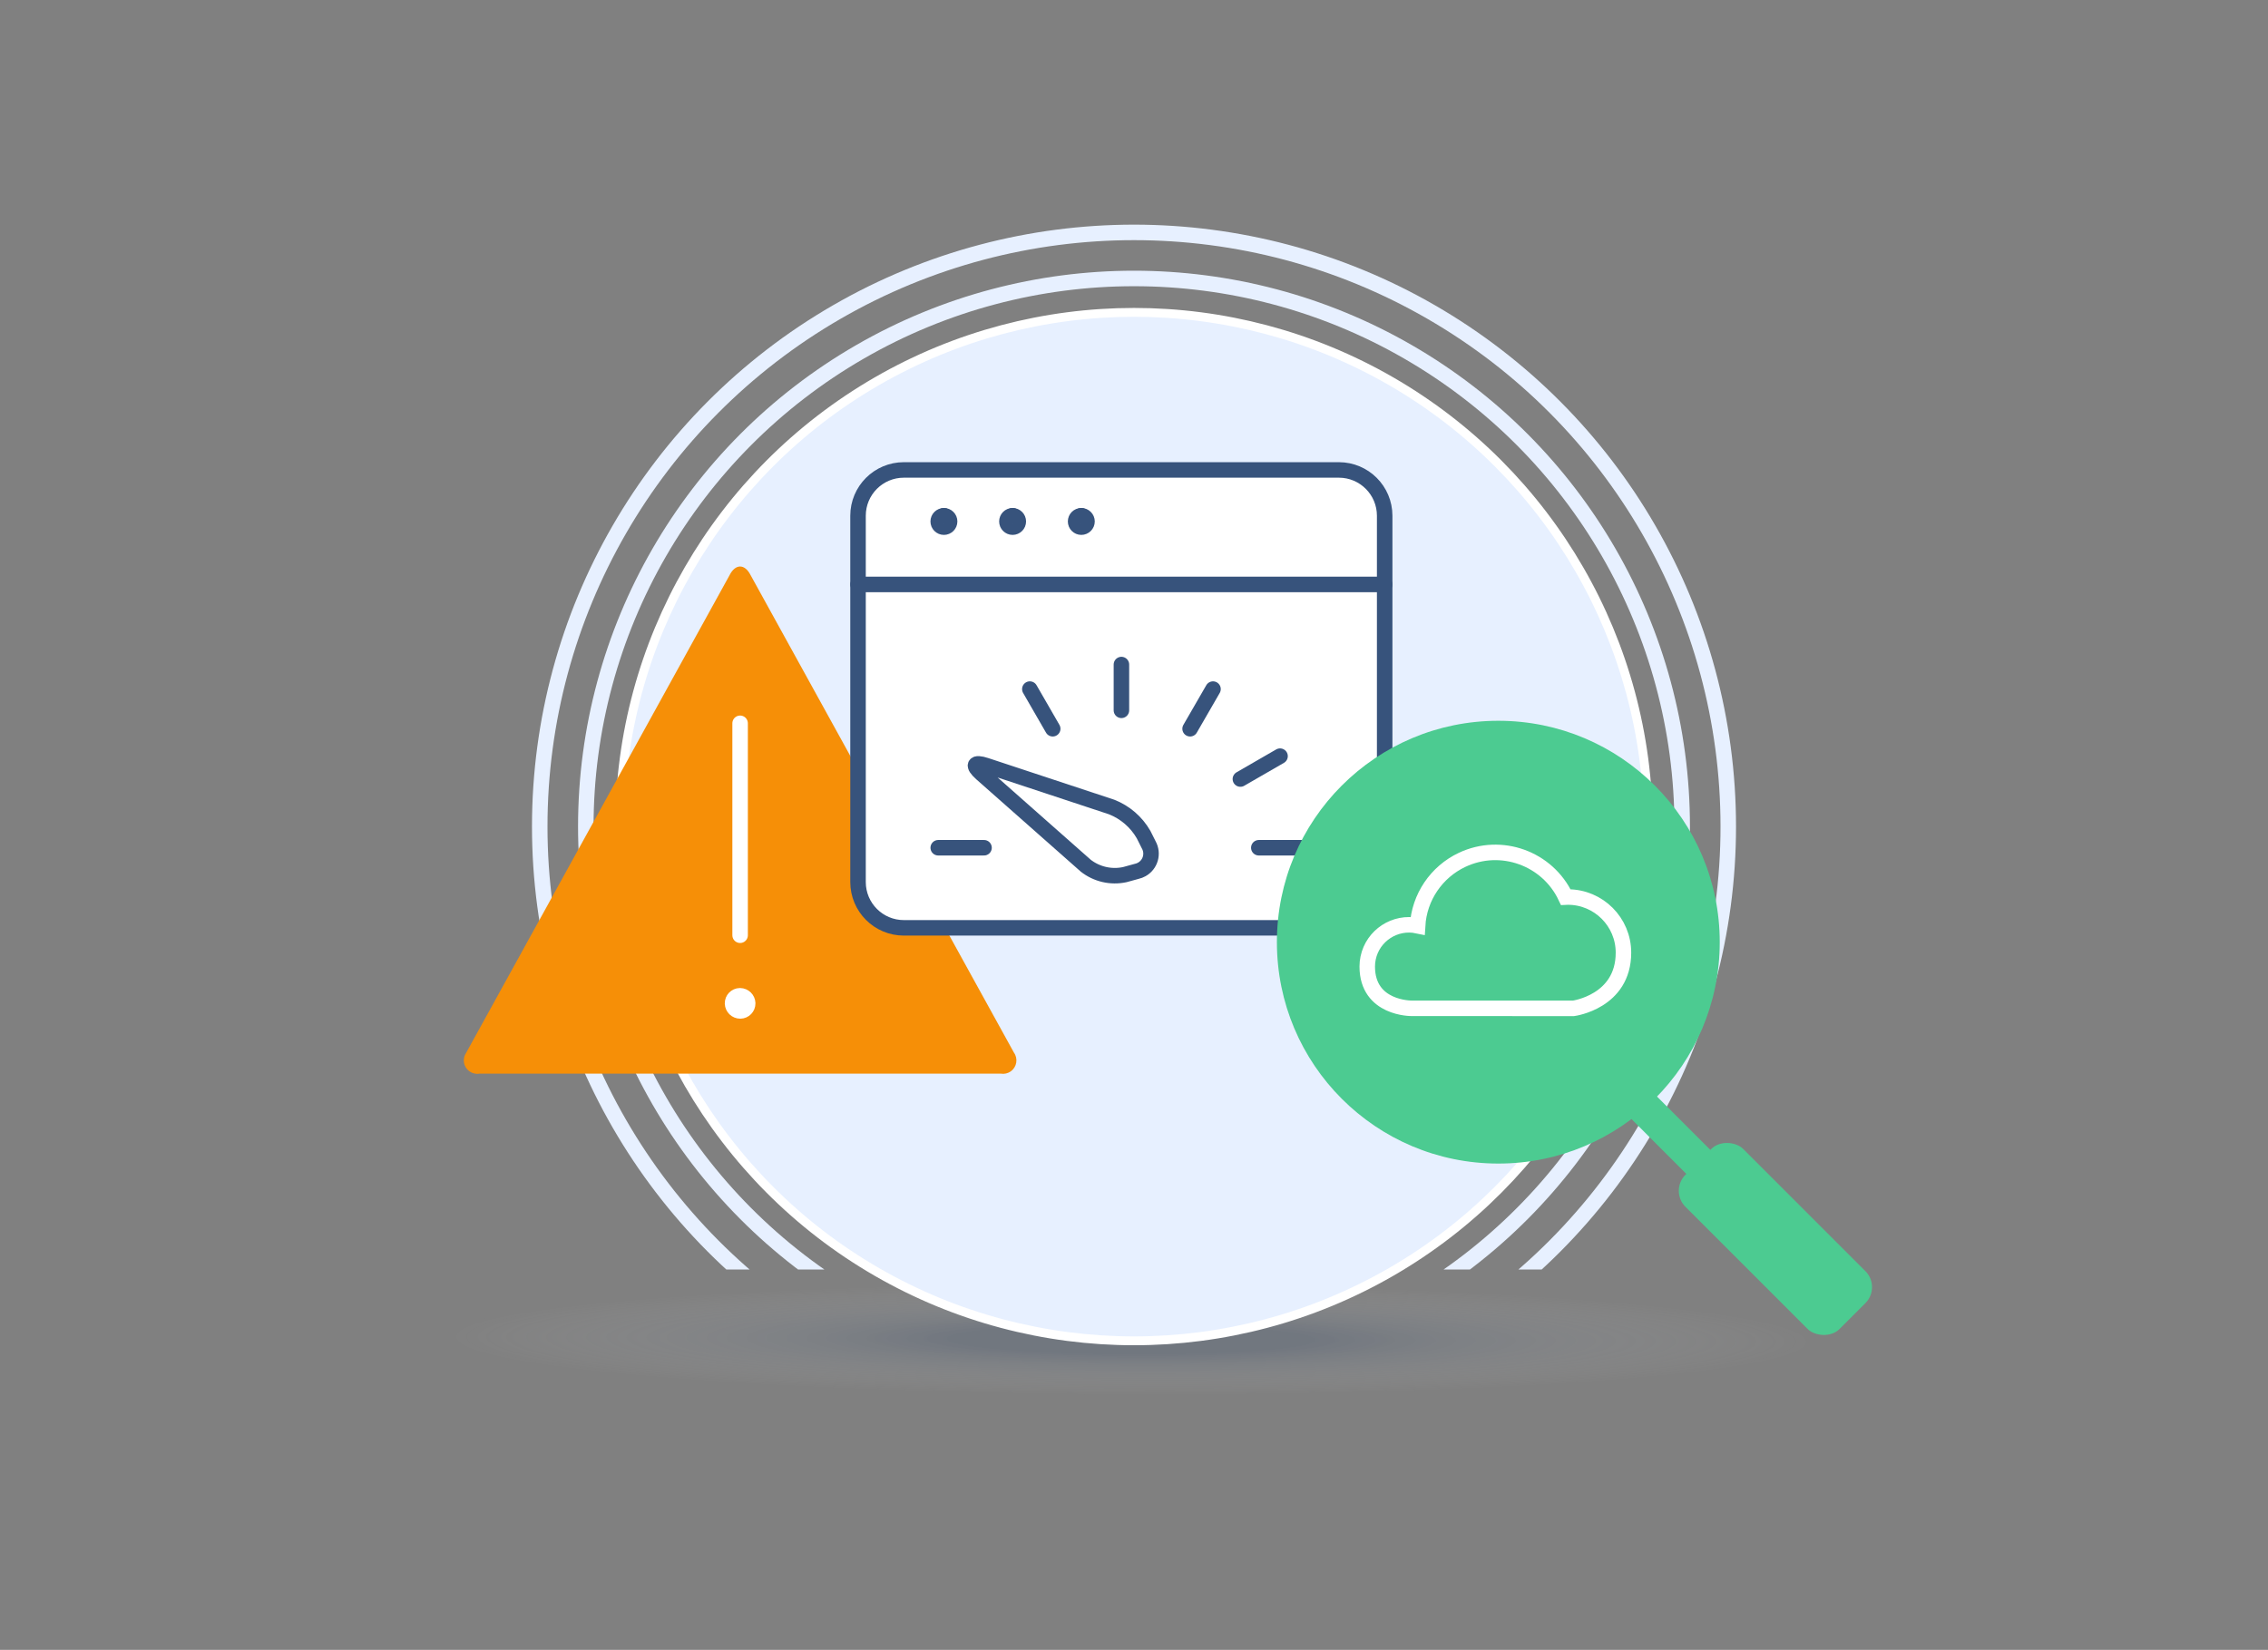 <?xml version="1.0" encoding="UTF-8"?>
<svg xmlns="http://www.w3.org/2000/svg" xmlns:xlink="http://www.w3.org/1999/xlink" id="Layer_1" viewBox="0 0 1024 745">
  <rect x="0" y="0" width="1024" height="745" fill="#808080" stroke="none"/>
  <defs>
    <style>.cls-1,.cls-2,.cls-3,.cls-4,.cls-5{fill:none;}.cls-6{clip-path:url(#clippath);}.cls-7{fill:#f68f07;}.cls-8{fill:#4ccb91;}.cls-9{fill:#e7f0ff;stroke-width:4px;}.cls-9,.cls-2,.cls-5{stroke:#fff;}.cls-9,.cls-4,.cls-5{stroke-miterlimit:10;}.cls-10{fill:#fff;}.cls-10,.cls-2,.cls-3{stroke-linecap:round;stroke-linejoin:round;}.cls-10,.cls-2,.cls-3,.cls-4,.cls-5{stroke-width:7px;}.cls-10,.cls-3{stroke:#37537c;}.cls-11{fill:url(#radial-gradient);}.cls-4{stroke:#e7f0ff;}</style>
    <radialGradient id="radial-gradient" cx="-777.37" cy="606.37" fx="-777.37" fy="606.37" r="158.16" gradientTransform="translate(2043.53 513.64) rotate(.22) scale(1.97 .16) skewX(-.05)" gradientUnits="userSpaceOnUse">
      <stop offset=".26" stop-color="#37537c" stop-opacity=".2"></stop>
      <stop offset="1" stop-color="#fff" stop-opacity="0"></stop>
    </radialGradient>
    <clipPath id="clippath">
      <rect class="cls-1" x="229.46" y="99.94" width="559.07" height="473.31"></rect>
    </clipPath>
  </defs>
  <ellipse class="cls-11" cx="512" cy="606.37" rx="380.29" ry="33.69"></ellipse>
  <circle class="cls-9" cx="512" cy="373.25" r="232.2"></circle>
  <g class="cls-6">
    <circle class="cls-4" cx="512" cy="373.25" r="247.51"></circle>
    <circle class="cls-4" cx="512" cy="373.25" r="268.31"></circle>
  </g>
  <g>
    <path class="cls-7" d="M457.77,475.28c1.96,2.72,1.34,6.51-1.38,8.47-1.3,.94-2.93,1.32-4.52,1.06H216.44c-3.31,.54-6.42-1.71-6.96-5.02-.26-1.59,.13-3.21,1.06-4.52l118.85-215.52c2.62-5.25,6.91-5.25,9.53,0l118.85,215.52Z"></path>
    <line class="cls-2" x1="334.16" y1="422.31" x2="334.16" y2="326.61"></line>
    <path class="cls-2" d="M334.04,449.65c-1.86,.04-3.33,1.57-3.3,3.43,0,.02,0,.04,0,.06,.07,1.87,1.6,3.34,3.47,3.35h.07c1.86-.04,3.33-1.57,3.3-3.43,0-.02,0-.04,0-.06-.07-1.85-1.57-3.31-3.42-3.35h-.07"></path>
  </g>
  <g>
    <g>
      <path class="cls-10" d="M625.18,398.29c0,11.42-9.26,20.68-20.68,20.68h-196.42c-11.42,0-20.68-9.26-20.68-20.68V232.88c0-11.42,9.26-20.68,20.68-20.68h196.42c11.42,0,20.68,9.26,20.68,20.68v165.41Z"></path>
      <line class="cls-3" x1="387.41" y1="263.9" x2="625.18" y2="263.9"></line>
      <line class="cls-3" x1="426.18" y1="232.88" x2="426.18" y2="232.88"></line>
      <path class="cls-3" d="M426.18,232.88c-1.43,0-2.58,1.16-2.58,2.58s1.16,2.58,2.58,2.58,2.58-1.16,2.58-2.58-1.16-2.58-2.58-2.58"></path>
      <line class="cls-3" x1="457.19" y1="232.88" x2="457.19" y2="232.88"></line>
      <path class="cls-3" d="M457.19,232.88c-1.43,0-2.58,1.16-2.58,2.58s1.16,2.58,2.58,2.58,2.58-1.16,2.58-2.58-1.16-2.58-2.58-2.58"></path>
      <line class="cls-3" x1="488.21" y1="232.88" x2="488.21" y2="232.88"></line>
      <path class="cls-3" d="M488.21,232.88c-1.43,0-2.58,1.16-2.58,2.58s1.16,2.58,2.58,2.58,2.58-1.16,2.58-2.58-1.16-2.58-2.58-2.58"></path>
      <path class="cls-3" d="M490.13,390.84c5,3.94,11.49,5.44,17.71,4.1l5.47-1.5c.77-.17,1.5-.45,2.19-.84,3.94-2.2,5.35-7.17,3.15-11.11l-2.32-4.62c-3.26-5.68-8.36-10.08-14.46-12.47l-56.72-18.75c-5.4-1.78-6.29-.18-2.07,3.61l47.05,41.57Z"></path>
    </g>
    <g>
      <line class="cls-3" x1="568.35" y1="382.8" x2="589.02" y2="382.8"></line>
      <line class="cls-3" x1="560.03" y1="351.78" x2="577.94" y2="341.44"></line>
      <line class="cls-3" x1="537.33" y1="329.07" x2="547.67" y2="311.16"></line>
      <line class="cls-3" x1="506.32" y1="320.75" x2="506.32" y2="300.08"></line>
    </g>
    <g>
      <line class="cls-3" x1="423.61" y1="382.8" x2="444.29" y2="382.8"></line>
      <line class="cls-3" x1="464.97" y1="311.16" x2="475.3" y2="329.07"></line>
    </g>
  </g>
  <g>
    <g>
      <circle class="cls-1" cx="676.49" cy="425.44" r="84.63" transform="translate(-59.41 113.85) rotate(-9.22)"></circle>
      <path class="cls-8" d="M676.49,325.47c-55.23,0-99.97,44.74-99.97,99.97s44.74,99.97,99.97,99.97,99.97-44.74,99.97-99.97-44.74-99.97-99.97-99.97Z"></path>
    </g>
    <rect class="cls-8" x="751.52" y="483.23" width="15.34" height="67.65" transform="translate(-143.25 688.27) rotate(-45)"></rect>
    <rect class="cls-8" x="783.14" y="510.23" width="36.92" height="98.44" rx="10.23" ry="10.23" transform="translate(-160.81 730.68) rotate(-45)"></rect>
  </g>
  <path class="cls-5" d="M702.7,455.33h7.68s22.61-2.95,22.61-25.15c.01-13.86-11.22-25.11-25.08-25.12-.33,0-.65,0-.98,.02-8.27-17.56-29.22-25.09-46.78-16.82-11.64,5.49-19.36,16.9-20.11,29.75-10.19-2.14-20.19,4.38-22.33,14.57-.27,1.27-.4,2.57-.4,3.86,0,19.17,20.12,18.87,20.12,18.87h10.02l55.26,.02Z"></path>
</svg>